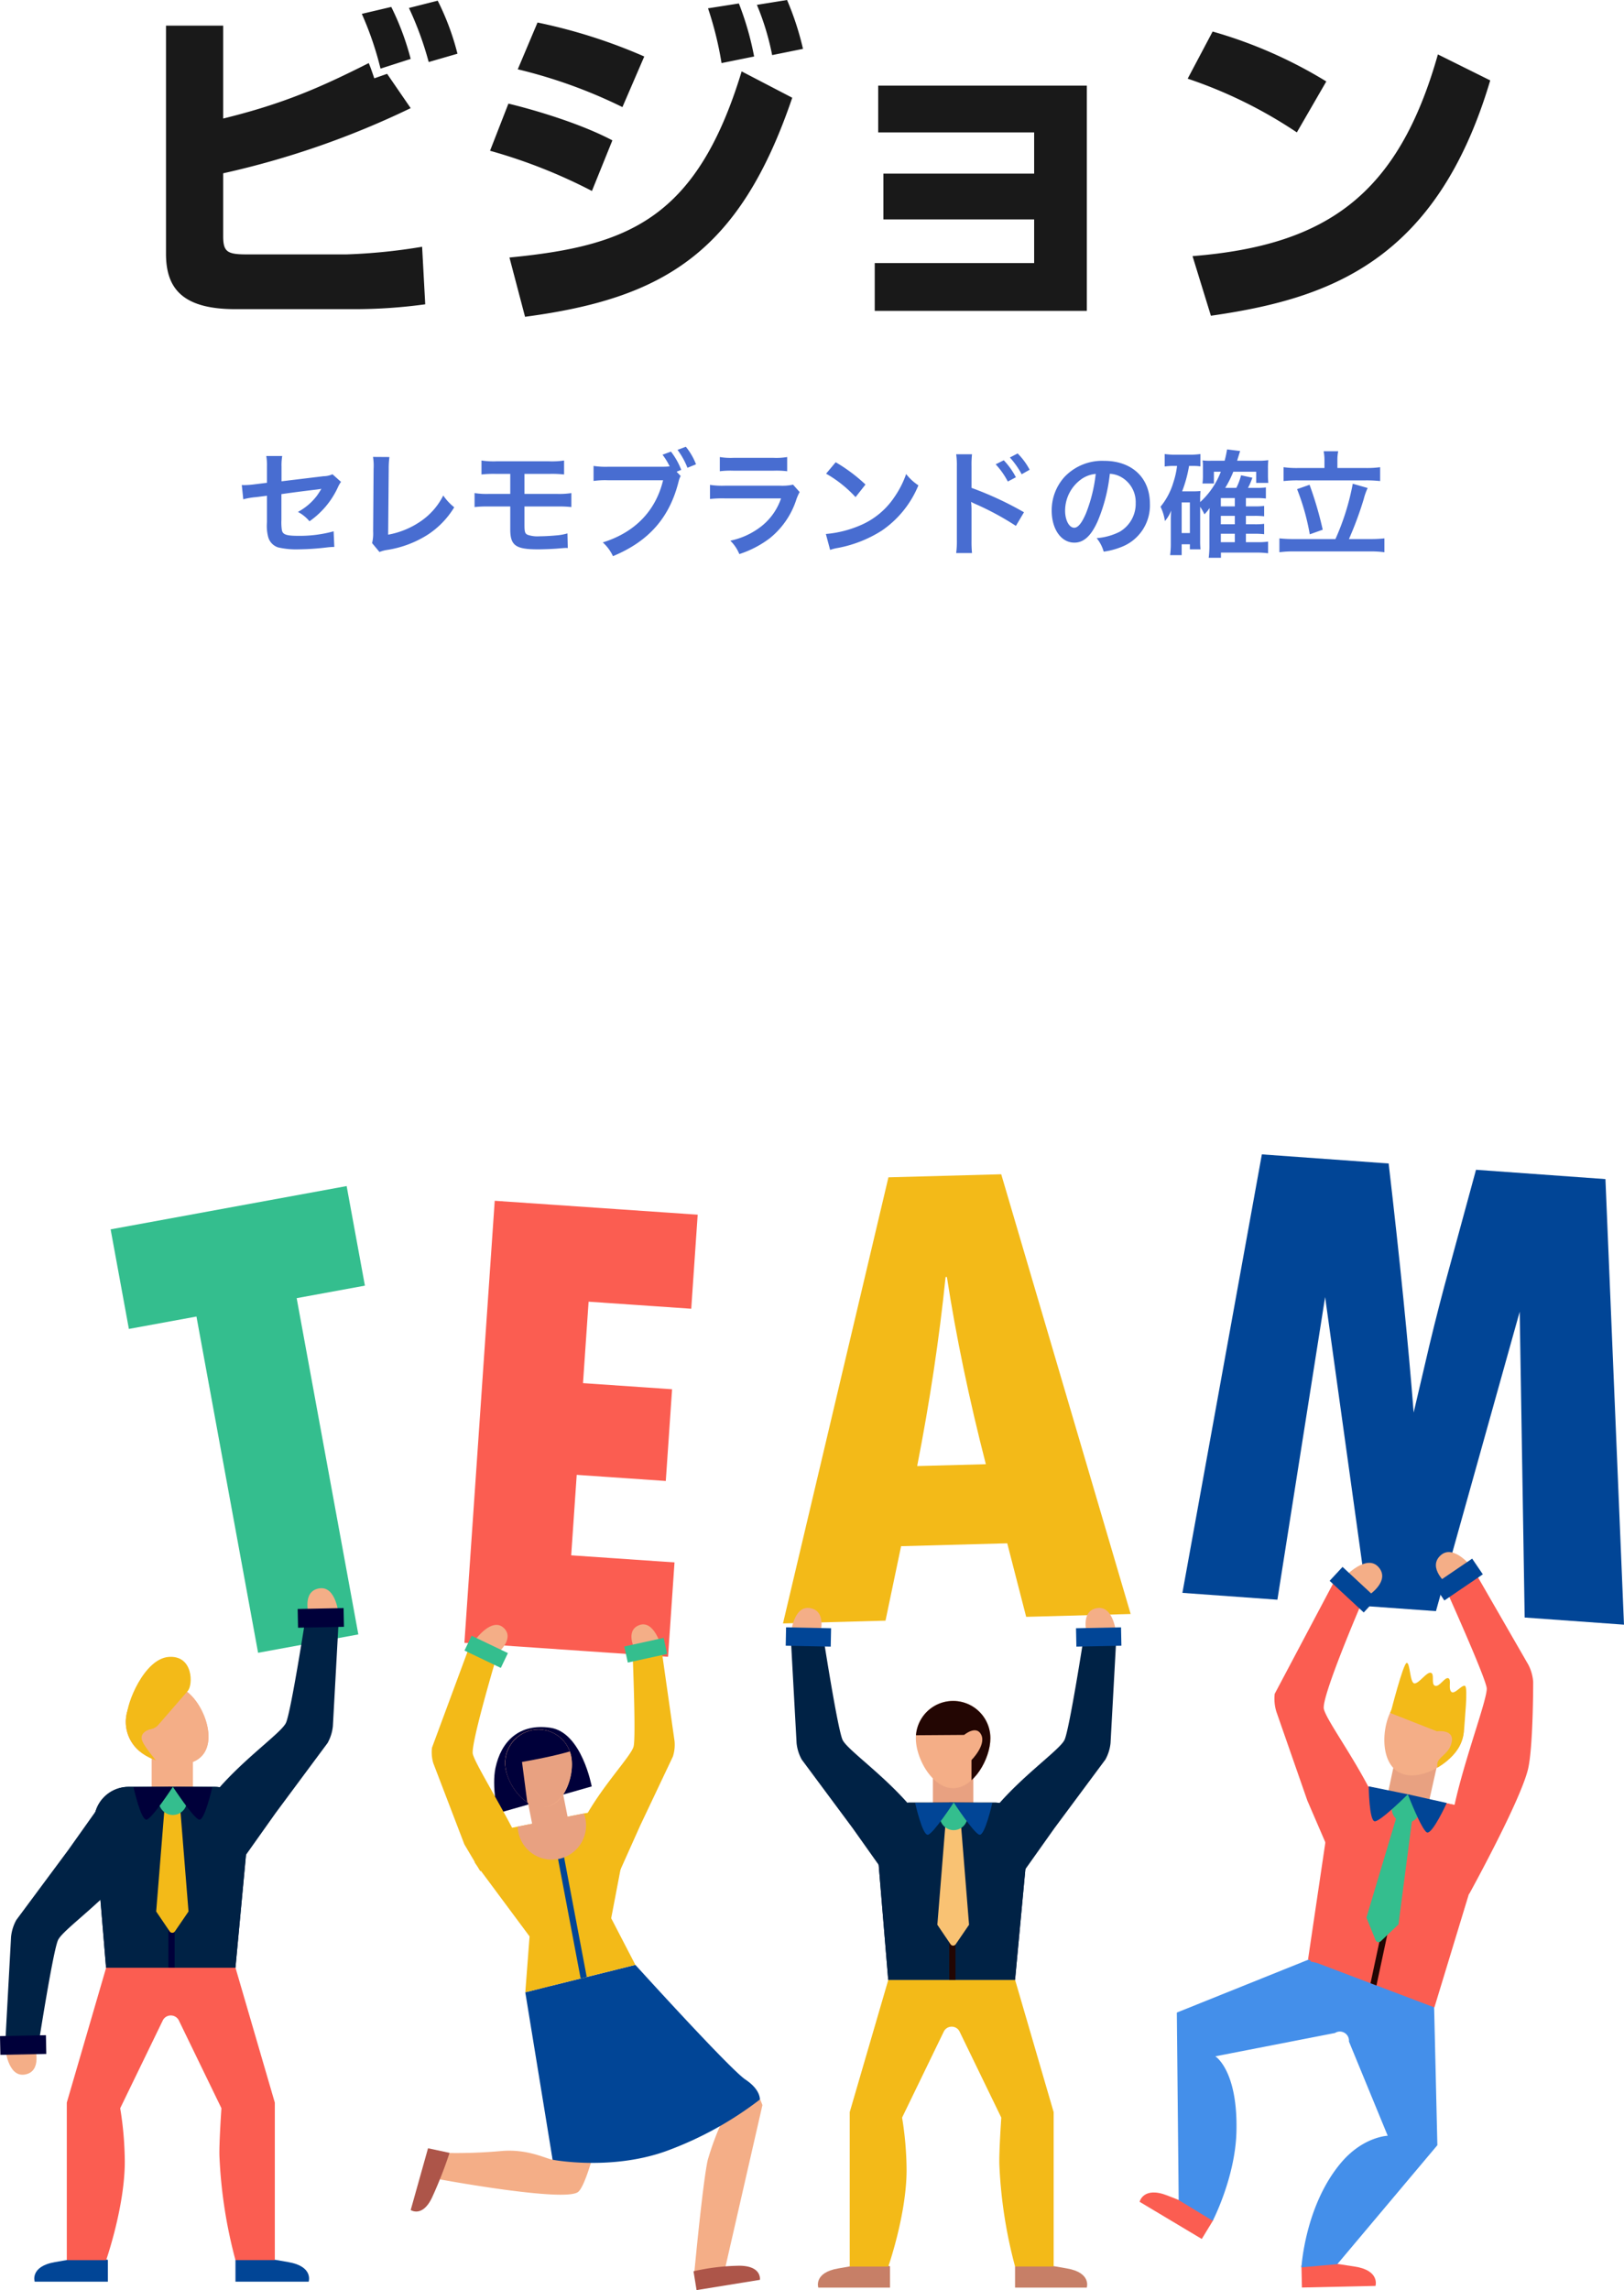 <svg height="396.45" viewBox="0 0 281.158 396.45" width="281.158" xmlns="http://www.w3.org/2000/svg" xmlns:xlink="http://www.w3.org/1999/xlink"><clipPath id="a"><path d="m0 0h281.158v196.61h-281.158z"/></clipPath><clipPath id="b"><path d="m68.79 68.956-12.766 2.533c-3.031.6-7.181 3.1-6.3 6.063l9.452 12.729-.738 9.672 19.055-4.747-4.188-8.074 2.706-14.123c-.3-2.625-3.2-4.175-5.926-4.176a6.708 6.708 0 0 0 -1.3.124" transform="translate(-49.604 -68.832)"/></clipPath><clipPath id="c"><path d="m57.474 60.264a5.822 5.822 0 0 0 -4.539 6.785c.568 3.272 3.958 7.325 7.169 6.469 3.079-.823 4.777-5.59 4.155-8.717a5.76 5.76 0 0 0 -6.785-4.537" transform="translate(-52.844 -60.151)"/></clipPath><clipPath id="d"><path d="m15.825 66.146a5.988 5.988 0 0 0 -5.968 6.484l2.057 24.819h22.406l2.31-24.758a5.987 5.987 0 0 0 -5.961-6.545z" transform="translate(-9.836 -66.146)"/></clipPath><clipPath id="e"><path d="m14.768 57.647a6.586 6.586 0 0 0 .659 9.289c2.746 2.384 8.6 3.559 10.983.813s.394-8.377-2.352-10.761a6.586 6.586 0 0 0 -9.289.659" transform="translate(-13.157 -55.378)"/></clipPath><clipPath id="f"><path d="m97.539 67.792a5.871 5.871 0 0 0 -5.851 6.356l2.018 24.327h21.962l2.264-24.268a5.871 5.871 0 0 0 -5.845-6.416z" transform="translate(-91.668 -67.792)"/></clipPath><clipPath id="g"><path d="m95.79 63.614c0 3.564 2.888 8.654 6.454 8.654s6.452-5.09 6.452-8.654a6.453 6.453 0 1 0 -12.906 0" transform="translate(-95.79 -57.16)"/></clipPath><clipPath id="h"><path d="m140.465 71.4-3.656 24.68 21.878 8.286 8.29-27.254a6.066 6.066 0 0 0 -4.525-7.742l-14.705-3.133a6.06 6.06 0 0 0 -7.28 5.163" transform="translate(-136.809 -66.1)"/></clipPath><clipPath id="i"><path d="m146.291 59.057c-1.98 3.105-2.284 9.147.823 11.125s8.452-.857 10.428-3.964a6.668 6.668 0 1 0 -11.251-7.161" transform="translate(-144.79 -55.967)"/></clipPath><path d="m-111.84-47.4v39.48c0 5.82 2.64 9.6 12 9.6h20.94a90.15 90.15 0 0 0 11.94-.84l-.54-9.96a98.591 98.591 0 0 1 -13.08 1.32h-17.34c-3.36 0-4.02-.48-4.02-3.18v-10.86a148.7 148.7 0 0 0 32.46-11.28l-4.08-5.94-2.22.78c-.6-1.74-.66-1.92-.96-2.64-8.34 4.2-14.7 7.02-25.2 9.6v-16.08zm42.36 5.76a46.244 46.244 0 0 0 -3.36-9l-5.1 1.2a56.181 56.181 0 0 1 3.24 9.48zm8.1-.9a44.484 44.484 0 0 0 -3.42-9.18l-4.98 1.26a56.732 56.732 0 0 1 3.42 9.36zm32.34.48a93.193 93.193 0 0 0 -18.48-5.88l-3.42 8.1a86.406 86.406 0 0 1 18.12 6.54zm19.02 0a51.745 51.745 0 0 0 -2.64-9.18l-5.34.84a59.934 59.934 0 0 1 2.34 9.48zm8.46-1.32a49.792 49.792 0 0 0 -2.76-8.46l-5.22.84a44.55 44.55 0 0 1 2.64 8.7zm-33 15.84c-6.24-3.3-15.18-5.7-18-6.36l-3.18 8.16a92.016 92.016 0 0 1 17.64 6.96zm-15.12 30.54c24-3.18 37.14-11.1 46.26-37.92l-8.76-4.56c-7.8 25.68-19.8 30.24-40.2 32.22zm61.14-40.02v8.1h27v7.14h-26.1v7.92h26.1v7.56h-27.6v8.28h36.72v-39zm77.58-.72a79.169 79.169 0 0 0 -19.68-8.64l-4.32 8.16a79.1 79.1 0 0 1 18.9 9.3zm-19.98 40.56c20.52-2.94 39.06-9.42 48.36-40.74l-9.06-4.5c-6.84 24.18-19.14 33.06-42.48 34.92z" fill="#191919" transform="translate(140.579 51.84)"/><path d="m-83.02-12.74a3.749 3.749 0 0 1 -1.54.34l-7.28.88v-2.52a9.733 9.733 0 0 1 .12-1.86h-2.76a9.94 9.94 0 0 1 .12 1.9v2.74l-2.12.26a15.783 15.783 0 0 1 -1.76.14c-.1 0-.26 0-.48-.02l.26 2.48a11.7 11.7 0 0 1 2.22-.38l1.88-.24v4.58a7.67 7.67 0 0 0 .2 2.52 2.615 2.615 0 0 0 1.72 1.84 13.8 13.8 0 0 0 3.56.34 44.555 44.555 0 0 0 4.96-.34 12.093 12.093 0 0 1 1.22-.08l-.12-2.7a22.146 22.146 0 0 1 -6.14.78c-2.04 0-2.68-.22-2.82-1a8.937 8.937 0 0 1 -.08-1.72v-4.5c2.08-.3 4.14-.56 6.16-.8.3-.04.44-.06.76-.12-.36.6-.48.78-.76 1.18a10.1 10.1 0 0 1 -3.3 2.82 6.615 6.615 0 0 1 2 1.62 14.583 14.583 0 0 0 4.9-5.84 4.936 4.936 0 0 1 .56-.98zm7.02-3a9.729 9.729 0 0 1 .1 2.06l-.08 10.8a7.053 7.053 0 0 1 -.18 2.06l1.28 1.54a5.73 5.73 0 0 1 1.2-.34 18.232 18.232 0 0 0 7.28-2.74 14.91 14.91 0 0 0 4.46-4.66 9.4 9.4 0 0 1 -1.9-2.04 11.819 11.819 0 0 1 -4.08 4.58 14.385 14.385 0 0 1 -5.46 2.2l.1-11.42a15.477 15.477 0 0 1 .12-2.02zm23.76 8.58v3.94c0 2.82.92 3.48 4.82 3.48.96 0 2.3-.06 3.18-.12 1.44-.12 1.44-.12 1.62-.12a2.312 2.312 0 0 1 .34.02l-.06-2.54a9.272 9.272 0 0 1 -1.86.34c-1.04.1-2.26.16-2.98.16a5.2 5.2 0 0 1 -2.06-.26c-.44-.2-.54-.5-.54-1.7v-3.2h5.6a19.817 19.817 0 0 1 2.52.1v-2.42a13.831 13.831 0 0 1 -2.56.14h-5.56v-3.46h4.3a18.82 18.82 0 0 1 2.56.1v-2.42a13.813 13.813 0 0 1 -2.6.14h-9.12a13.7 13.7 0 0 1 -2.58-.14v2.42a18.656 18.656 0 0 1 2.54-.1h2.44v3.46h-3.62a13.7 13.7 0 0 1 -2.56-.14v2.42a19.817 19.817 0 0 1 2.52-.1zm28.8-6.02.8-.32a12.361 12.361 0 0 0 -1.78-3.16l-1.46.54a11.452 11.452 0 0 1 1.24 2.02 12.409 12.409 0 0 1 -1.44.06h-9.18a13.7 13.7 0 0 1 -2.56-.14v2.6a14.409 14.409 0 0 1 2.52-.12h9.52c-1.28 5.32-4.9 9.04-10.44 10.76a7.36 7.36 0 0 1 1.76 2.38c6.22-2.58 9.82-6.68 11.38-12.98a3.858 3.858 0 0 1 .34-.9zm3.36-1.28a11.133 11.133 0 0 0 -1.76-3.04l-1.44.54a13.528 13.528 0 0 1 1.72 3.1zm4.12 1.2a15.38 15.38 0 0 1 2.3-.1h7.06a15.38 15.38 0 0 1 2.3.1v-2.46a11.38 11.38 0 0 1 -2.34.14h-6.98a11.38 11.38 0 0 1 -2.34-.14zm12.68 2.32a8.748 8.748 0 0 1 -2.26.18h-9.52a14.2 14.2 0 0 1 -2.6-.14v2.44a20.346 20.346 0 0 1 2.56-.1h9.74a10.406 10.406 0 0 1 -3.22 4.68 12.988 12.988 0 0 1 -5.56 2.64 6.969 6.969 0 0 1 1.56 2.32 17.8 17.8 0 0 0 5.24-2.72 14.142 14.142 0 0 0 4.64-6.76 9.017 9.017 0 0 1 .56-1.26zm5.72-1.9a21 21 0 0 1 5.1 4.06l1.72-2.18a28.326 28.326 0 0 0 -5.16-3.86zm.7 13.2a7.08 7.08 0 0 1 1.32-.34 21.6 21.6 0 0 0 7.62-3 17.553 17.553 0 0 0 6.34-7.84 8.624 8.624 0 0 1 -2.12-1.96 16.7 16.7 0 0 1 -2.04 4 13.362 13.362 0 0 1 -5.94 4.9 19.057 19.057 0 0 1 -5.92 1.48zm24.56.54a20.518 20.518 0 0 1 -.08-2.22v-5.28a11.425 11.425 0 0 0 -.08-1.36 6.462 6.462 0 0 0 .68.34 48.571 48.571 0 0 1 7.08 3.82l1.4-2.36a58.173 58.173 0 0 0 -9.08-4.22v-3.72a16.573 16.573 0 0 1 .08-2.1h-2.74a13.108 13.108 0 0 1 .12 2.04v12.82a14.586 14.586 0 0 1 -.12 2.24zm4.1-15.36a13.5 13.5 0 0 1 2.1 2.98l1.4-.74a12.961 12.961 0 0 0 -2.1-2.94zm5.88.94a11.566 11.566 0 0 0 -2.08-2.82l-1.34.7a14.736 14.736 0 0 1 2.04 2.9zm13.88.7a4.371 4.371 0 0 1 2.02.6 4.955 4.955 0 0 1 2.46 4.44 5.6 5.6 0 0 1 -2.78 5 10.629 10.629 0 0 1 -3.98 1.1 6.38 6.38 0 0 1 1.22 2.34 13.076 13.076 0 0 0 3.14-.84 7.7 7.7 0 0 0 4.86-7.46c0-4.5-3.12-7.42-7.92-7.42a8.978 8.978 0 0 0 -6.88 2.8 8.591 8.591 0 0 0 -2.2 5.82c0 3.22 1.64 5.54 3.92 5.54 1.64 0 2.92-1.18 4.06-3.76a28.934 28.934 0 0 0 2.08-8.16zm-2.44.02a26.358 26.358 0 0 1 -1.66 6.76c-.72 1.72-1.4 2.56-2.06 2.56-.88 0-1.58-1.3-1.58-2.94a6.7 6.7 0 0 1 2.72-5.4 5.091 5.091 0 0 1 2.58-.98zm18.08 5.7a8.286 8.286 0 0 1 .74 1.3 7.033 7.033 0 0 0 .9-1.1c0 .14-.02.6-.04 1.38v5a16.493 16.493 0 0 1 -.12 2.24h2.12v-.9h6.24a15.227 15.227 0 0 1 1.92.12v-2.02a11.413 11.413 0 0 1 -1.88.1h-1.96v-1.46h1.5a13.557 13.557 0 0 1 1.66.08v-1.8a11.409 11.409 0 0 1 -1.68.08h-1.48v-1.46h1.5a13.985 13.985 0 0 1 1.66.08v-1.8a11.235 11.235 0 0 1 -1.68.08h-1.48v-1.44h1.86a13.823 13.823 0 0 1 1.6.08v-1.92a11.445 11.445 0 0 1 -1.66.08h-1.44a11.556 11.556 0 0 0 .76-1.76l-1.96-.42a10.308 10.308 0 0 1 -.82 2.18h-1.92a18.262 18.262 0 0 0 1.4-2.8h3.96v1.94h2.1a12.1 12.1 0 0 1 -.06-1.3v-1.16a13.221 13.221 0 0 1 .06-1.48 11.14 11.14 0 0 1 -1.76.1h-3.64c.3-.98.48-1.54.52-1.68l-2.26-.28c-.12.68-.2 1.12-.42 1.96h-2.36a8.813 8.813 0 0 1 -1.46-.06 6.56 6.56 0 0 1 .06 1v1.7a9.077 9.077 0 0 1 -.08 1.3h1.98v-2.04h1.2a13.686 13.686 0 0 1 -3.58 5.26v-.44c0-.6.02-1.06.06-1.48a10.8 10.8 0 0 1 -1.22.06h-1.96a22.627 22.627 0 0 0 1.2-4.4h.78a7.8 7.8 0 0 1 1.18.08v-2.14a13.109 13.109 0 0 1 -1.92.12h-2.34a13.3 13.3 0 0 1 -1.92-.12v2.16a10.8 10.8 0 0 1 1.7-.1h.44a14.342 14.342 0 0 1 -.64 2.86 11.95 11.95 0 0 1 -2.22 4.2 8.441 8.441 0 0 1 .76 2.48 6.089 6.089 0 0 0 1.08-1.82c-.04.54-.06 1.14-.06 1.54v4.12a15.242 15.242 0 0 1 -.12 2.06h2v-1.88h1.42v.88h1.84a13.486 13.486 0 0 1 -.06-1.54zm3.58-.08v-1.44h2.42v1.44zm0 1.64h2.42v1.46h-2.42zm0 3.1h2.42v1.46h-2.42zm-6.78-5.42h1.42v5.3h-1.42zm24.72-5.96h-4.56a16.481 16.481 0 0 1 -2.52-.14v2.4a21.639 21.639 0 0 1 2.52-.12h11.62a22.537 22.537 0 0 1 2.58.12v-2.4a17.549 17.549 0 0 1 -2.58.14h-4.82v-1.36a7.472 7.472 0 0 1 .14-1.54h-2.52a8.084 8.084 0 0 1 .14 1.56zm-5.2 12.3a22.923 22.923 0 0 1 -2.6-.12v2.4a18.4 18.4 0 0 1 2.6-.14h13.04a17.853 17.853 0 0 1 2.54.14v-2.4a22.26 22.26 0 0 1 -2.54.12h-3.6a60.465 60.465 0 0 0 2.56-6.92 10.667 10.667 0 0 1 .68-1.92l-2.58-.74a42.133 42.133 0 0 1 -3 9.58zm.46-8.64a40.2 40.2 0 0 1 2.2 7.82l2.24-.8a61.758 61.758 0 0 0 -2.28-7.78z" fill="#486dd1" transform="translate(140.579 94.84)"/><g transform="translate(0 199.84)"><path d="m11.57 10.808 40.86-7.493 3.162 17.236-11.814 2.167 10.677 58.211-17.355 3.181-10.67-58.21-11.7 2.145z" fill="#34be8e" transform="translate(7.582 2.172)"/><path d="m53.822 4.852 35.138 2.41-1.116 16.28-17.771-1.219-.967 14.1 15.42 1.058-1.088 15.879-15.421-1.06-.955 13.931 17.885 1.227-1.12 16.337-35.254-2.418z" fill="#fb5d51" transform="translate(31.828 3.179)"/><g clip-path="url(#a)"><path d="m142.087 78.206-18.092.49-3.277-12.729-18.378.5-2.7 12.891-17.748.482 18.256-77.23 19.529-.53zm-25.074-25.933q-4.37-17.008-6.742-32.407h-.228q-1.636 15.967-4.918 32.725z" fill="#f3ba18" transform="translate(53.663 1.363)"/><path d="m137.425 0 21.95 1.579q2.917 25.095 4.33 43.111l2.744-11.726q1.644-6.853 3.436-13.348l4.615-16.949 22.407 1.612 3.21 77.134-17.193-1.236-.859-52.944-14.5 51.84-11.747-.846-7.442-53.533-8.261 52.4-16.447-1.184z" fill="#014596" transform="translate(81.037)"/><path d="m68.572 70.169s-1.71-9.361-7.162-10.155-8.535 2.408-9.5 6.962c-.662 3.123.353 7.849.353 7.849z" fill="#00003a" transform="translate(33.868 39.246)"/><path d="m98.634 103.723-17.481-12.972-10.761 3.29-6.355-7.925c-1.281 2.483-1.015 9.445-1.124 9.95l2.61 21.545c-1.172-.187-4.241-1.861-8.712-1.521a87.873 87.873 0 0 1 -10.145.339l-.659 4.585s21.687 4.014 23.942 2.168c1.95-1.6 5.05-16.083 5.923-20.26.233-1.112 1.9-1.172 2.314-.869l17.465 7.263a48.628 48.628 0 0 0 -3.276 8.372c-.867 3.908-2.341 19.7-2.341 19.7l5.236-.454 6.578-28.773a9.369 9.369 0 0 0 -3.215-4.436" fill="#f4ae87" transform="translate(30.147 56.429)"/><path d="m72.536 117.189.528 3.259 10.964-1.776s.391-2.405-3.517-2.44a37.376 37.376 0 0 0 -7.975.957" fill="#ad5549" transform="translate(47.53 76.162)"/><path d="m49.68 104.74-3.723-.795-3 10.691s2.018 1.367 3.695-2.163a73.9 73.9 0 0 0 3.031-7.733" fill="#ad5549" transform="translate(28.147 68.111)"/><path d="m53.554 90.162c4.818-2.864 10.718 3.4 7.248-4.039-2.918-6.254-8.155-14.51-8.539-16.268s4.12-16.836 4.12-16.836l-4.893-1.238-6.29 16.99a6.657 6.657 0 0 0 .215 2.668l5.385 14.071z" fill="#f3ba18" transform="translate(29.592 33.93)"/><path d="m66.722 53.71s-1.9-3.435.652-4.418 3.789 3.585 3.789 3.585z" fill="#f4ae87" transform="translate(43.276 32.208)"/><path d="m67.195 92.091c-4.742-2.991-9.509-2.491-5.843-9.837 3.08-6.174 8.566-11.7 8.995-13.449s-.182-16.294-.182-16.294l4.924-1.111 2.346 16.5a6.655 6.655 0 0 1 -.288 2.66l-5.665 11.959z" fill="#f3ba18" transform="translate(39.349 33.682)"/><path d="m0 0h6.97v2.845h-6.97z" fill="#34be8e" transform="matrix(.977 -.214 .214 .977 108.08 85.193)"/><path d="m74 84.766-19.059 4.746 4.729 28.988s9.956 1.907 19.448-1.422a60.617 60.617 0 0 0 16.432-9s.184-1.675-2.5-3.461-19.05-19.851-19.05-19.851" fill="#014596" transform="translate(36.001 55.544)"/><path d="m68.79 68.956-12.764 2.533c-3.034.6-7.182 3.1-6.3 6.063l9.452 12.729-.738 9.672 19.055-4.747-4.186-8.074 2.7-14.123c-.348-3.051-4.209-4.65-7.222-4.052" fill="#f3ba18" transform="translate(32.504 45.103)"/></g><g clip-path="url(#b)" transform="translate(82.108 113.935)"><path d="m0 0h1.084v30.612h-1.084z" fill="#014596" transform="matrix(.983 -.186 .186 .983 13.758 4.107)"/><path d="m54.17 73.109a5.923 5.923 0 1 0 5.313-6.475 5.922 5.922 0 0 0 -5.313 6.475" fill="#e8a181" transform="translate(-46.631 -70.292)"/></g><g clip-path="url(#a)"><path d="m0 0h6.258v6.543h-6.258z" fill="#e8a181" transform="matrix(.981 -.195 .195 .981 91.311 111.773)"/><path d="m64.267 64.8c.621 3.127-1.028 8.1-4.155 8.715s-6.548-3.34-7.169-6.467a5.772 5.772 0 1 1 11.324-2.248" fill="#f4ae87" transform="translate(34.619 39.414)"/><path d="m64.259 64.8c.621 3.127-1.076 7.894-4.155 8.715-3.213.857-6.6-3.195-7.169-6.467a5.772 5.772 0 1 1 11.324-2.248" fill="#e8a181" transform="translate(34.627 39.414)"/></g><g clip-path="url(#c)" transform="translate(87.471 99.566)"><path d="m58.694 75.626-1.159-8.859s11.979-2 12.582-3.888c.475-1.49-10.693-4.691-12.143-4.209s-7.858 6.2-7.859 7.649 5.012 5.774 5.012 5.774z" fill="#00003a" transform="translate(-54.633 -61.154)"/></g><g clip-path="url(#a)"><path d="m53.6 54.064s3-2.524.978-4.358-4.823 1.986-4.823 1.986z" fill="#f4ae87" transform="translate(32.602 32.244)"/><path d="m0 0h2.845v6.97h-2.845z" fill="#34be8e" transform="matrix(.431 -.902 .902 .431 80.419 85.896)"/><path d="m0 0h7.139v7.464h-7.139z" fill="#f4ae87" transform="translate(26.256 103.742)"/><path d="m24.628 115.922v3.766h12.672s.879-2.635-3.516-3.39-6.4-1.129-6.4-1.129z" fill="#014596" transform="translate(16.138 75.466)"/><path d="m16.326 115.922v3.766h-12.668s-.879-2.635 3.516-3.39 6.4-1.129 6.4-1.129z" fill="#014596" transform="translate(2.35 75.466)"/><path d="m32.452 50.206s-1.359-4.264 1.712-4.8 3.436 4.855 3.436 4.855z" fill="#f4ae87" transform="translate(21.068 29.73)"/><path d="m13.8 85.057h22.388l6.812 23.362v27.269h-6.812a82.736 82.736 0 0 1 -2.774-18.009c-.076-2.223.343-8.286.343-8.286l-7.368-15.193a1.538 1.538 0 0 0 -1.384-.867h-.02a1.534 1.534 0 0 0 -1.385.867l-7.368 15.194a58.775 58.775 0 0 1 .793 9.26c0 7.788-3.228 17.036-3.228 17.036h-6.811v-27.271z" fill="#fb5d51" transform="translate(4.578 55.735)"/><path d="m15.825 66.146h14.844a5.989 5.989 0 0 1 5.962 6.545l-2.311 24.758h-22.405l-2.058-24.819a5.988 5.988 0 0 1 5.967-6.484" fill="#002245" transform="translate(6.445 43.343)"/><path d="m27.353 92.1c-4.641-4.4-10.087-4.9-4.353-12.3 4.818-6.224 12.181-11.191 13.05-13.05s3.413-18.271 3.413-18.271l5.755-.147-1.041 18.981a7.567 7.567 0 0 1 -.912 2.913l-8.99 12.113z" fill="#002245" transform="translate(13.454 31.666)"/><path d="m0 0h7.95v3.244h-7.95z" fill="#00003a" transform="matrix(1 -.02 .02 1 51.534 78.7)"/><path d="m5.68 93.355s1.361 4.264-1.71 4.8-3.441-4.855-3.441-4.855z" fill="#f4ae87" transform="translate(.347 61.136)"/><path d="m18.393 66.856c4.641 4.4 10.089 4.9 4.353 12.3-4.818 6.227-12.182 11.195-13.046 13.054s-3.413 18.272-3.413 18.272l-5.755.146 1.036-18.988a7.624 7.624 0 0 1 .912-2.913l8.991-12.113z" fill="#002245" transform="translate(.346 43.808)"/><path d="m0 0h7.95v3.245h-7.95z" fill="#00003a" transform="matrix(1 -.02 .02 1 0 152.641)"/><path d="m15.825 66.146h14.844a5.989 5.989 0 0 1 5.962 6.545l-2.311 24.758h-22.405l-2.058-24.819a5.988 5.988 0 0 1 5.967-6.484" fill="#002245" transform="translate(6.445 43.343)"/></g><g clip-path="url(#d)" transform="translate(16.282 109.489)"><path d="m0 0h1.083v36.777h-1.083z" fill="#00003a" transform="translate(12.869 -2.001)"/></g><g clip-path="url(#a)"><path d="m17.958 67.028h2.352l1.622 20.118-2.357 3.446a.547.547 0 0 1 -.905 0l-2.334-3.445z" fill="#f3ba18" transform="translate(10.704 43.921)"/><path d="m16.606 68.578a2.441 2.441 0 1 0 2.44-2.44 2.44 2.44 0 0 0 -2.44 2.44" fill="#34be8e" transform="translate(10.881 43.338)"/><path d="m18.08 66.138s3.575 5.476 4.55 5.692 2.27-5.624 2.27-5.624z" fill="#00003a" transform="translate(11.847 43.338)"/><path d="m20.784 66.138s-3.577 5.476-4.55 5.692-2.271-5.625-2.271-5.625z" fill="#00003a" transform="translate(9.149 43.338)"/><g fill="#f4ae87"><path d="m24.057 56.99c2.743 2.383 4.735 8.01 2.353 10.759s-8.238 1.571-10.984-.813a6.584 6.584 0 0 1 8.631-9.946" transform="translate(8.622 36.287)"/><path d="m24.057 56.99c2.743 2.383 4.735 8.01 2.353 10.759s-8.238 1.571-10.984-.813a6.584 6.584 0 0 1 8.631-9.946" transform="translate(8.622 36.287)"/></g></g><g clip-path="url(#e)" transform="translate(21.778 91.665)"><path d="m22.6 71.985s-4.39-4.711-5.211-6.57 1.985-2.288 1.985-2.288l-.735-2.784s1.131-2.458.106-3.918-4.636-1.589-5.606-.141-2.743 11.084-1.73 12.391 8.554 1.695 8.554 1.695z" fill="#f3ba18" transform="translate(-14.502 -55.454)"/></g><g clip-path="url(#a)"><path d="m18.681 64.361 5.146-5.931c.891-1.026.955-6.171-3.306-5.868s-7.392 8.169-7.242 10.3 4.016 3.1 5.4 1.5" fill="#f3ba18" transform="translate(8.699 34.434)"/><path d="m0 0h6.997v7.315h-6.997z" fill="#e8a181" transform="translate(161.512 107.708)"/><path d="m106.167 116.582v3.691h12.416s.861-2.584-3.446-3.322-6.275-1.107-6.275-1.107z" fill="#c77f67" transform="translate(69.567 75.908)"/><path d="m98.03 116.582v3.691h-12.416s-.861-2.584 3.446-3.322 6.275-1.107 6.275-1.107z" fill="#c77f67" transform="translate(56.054 75.908)"/><path d="m113.835 52.169s-1.333-4.18 1.677-4.7 3.375 4.759 3.375 4.759z" fill="#f4ae87" transform="translate(74.399 31.078)"/><path d="m95.555 86.328h21.945l6.677 22.9v26.729h-6.677a81.011 81.011 0 0 1 -2.721-17.652c-.074-2.18.336-8.122.336-8.122l-7.222-14.894a1.505 1.505 0 0 0 -1.356-.849h-.02a1.51 1.51 0 0 0 -1.357.849l-7.22 14.894a57.538 57.538 0 0 1 .778 9.076c0 7.634-3.163 16.7-3.163 16.7h-6.681v-26.732z" fill="#f3ba18" transform="translate(58.236 56.567)"/><path d="m97.538 67.792h14.55a5.869 5.869 0 0 1 5.845 6.414l-2.264 24.268h-21.963l-2.018-24.327a5.87 5.87 0 0 1 5.85-6.355" fill="#002245" transform="translate(60.066 44.422)"/><path d="m108.837 93.228c-4.549-4.312-9.887-4.8-4.267-12.06 4.722-6.1 11.941-10.969 12.792-12.792s3.345-17.908 3.345-17.908l5.641-.142-1.02 18.608a7.456 7.456 0 0 1 -.894 2.857l-8.813 11.873z" fill="#002245" transform="translate(66.937 32.976)"/><path d="m0 0h7.793v3.18h-7.793z" fill="#014596" transform="matrix(1 -.02 .02 1 186.288 82.035)"/><path d="m87.748 52.169s1.332-4.18-1.677-4.7-3.371 4.754-3.371 4.754z" fill="#f4ae87" transform="translate(54.188 31.078)"/><path d="m100.207 93.228c4.549-4.312 9.887-4.8 4.269-12.06-4.724-6.1-11.943-10.969-12.794-12.792s-3.345-17.908-3.345-17.908l-5.637-.143 1.021 18.608a7.4 7.4 0 0 0 .892 2.857l8.813 11.873z" fill="#002245" transform="translate(54.188 32.976)"/><path d="m0 0h3.18v7.793h-3.18z" fill="#014596" transform="matrix(.02 -1 1 .02 136.027 85.059)"/><path d="m97.538 67.792h14.55a5.869 5.869 0 0 1 5.845 6.414l-2.264 24.268h-21.963l-2.018-24.327a5.87 5.87 0 0 1 5.85-6.355" fill="#002245" transform="translate(60.066 44.422)"/></g><g clip-path="url(#f)" transform="translate(151.734 112.214)"><path d="m0 0h1.083v36.047h-1.083z" fill="#230603" transform="translate(12.605 -1.961)"/></g><g clip-path="url(#a)"><path d="m99.63 68.657h2.306l1.591 19.719-2.311 3.378a.538.538 0 0 1 -.889 0l-2.288-3.377z" fill="#f9c273" transform="translate(64.241 44.988)"/><path d="m98.3 70.177a2.392 2.392 0 1 0 2.392-2.392 2.393 2.393 0 0 0 -2.392 2.392" fill="#34be8e" transform="translate(64.414 44.417)"/><path d="m99.749 67.784s3.506 5.368 4.459 5.58 2.226-5.514 2.226-5.514z" fill="#014596" transform="translate(65.362 44.416)"/><path d="m102.4 67.784s-3.506 5.368-4.459 5.58-2.226-5.514-2.226-5.514z" fill="#014596" transform="translate(62.718 44.416)"/><path d="m95.789 63.614c0 3.564 2.89 8.654 6.454 8.654s6.454-5.09 6.454-8.654a6.454 6.454 0 1 0 -12.908 0" fill="#f4ae87" transform="translate(62.767 37.455)"/></g><g clip-path="url(#g)" transform="translate(158.558 94.615)"><path d="m107.16 72.13v-3.5s2.544-2.544 1.7-4.347-2.97 0-2.97 0l-12.747.088s9.991-9.311 11.688-9.1 9.966 5.09 10.284 6.679-4.241 7.422-4.241 7.422z" fill="#230603" transform="translate(-97.526 -58.399)"/></g><g clip-path="url(#a)"><path d="m154.025 63.4-7.531.164-1.576 7.394 7.073 1.506z" fill="#e8a181" transform="translate(94.959 41.547)"/><path d="m136.119 116.534.086 3.812 12.736-.281s.824-2.688-3.612-3.352-6.462-1-6.462-1z" fill="#fb5d51" transform="translate(89.194 75.82)"/><path d="m131.939 113.358-1.983 3.259-10.763-6.432s.627-2.744 4.825-1.083 6.136 2.394 6.136 2.394z" fill="#fb5d51" transform="translate(78.103 71.141)"/><path d="m152.17 47.206s-3.511-2.867-1.2-5.019 5.6 2.216 5.6 2.216z" fill="#f4ae87" transform="translate(98.409 27.254)"/><path d="m146.8 83.993 20.818 8.083.573 24.412-17.326 20.6-6.207.545s.612-10.746 6.889-18.143c3.82-4.5 8.048-4.638 8.048-4.638l-6.715-16.321a1.562 1.562 0 0 0 -.742-1.48l-.017-.01a1.56 1.56 0 0 0 -1.654.022l-20.715 4.037s3.925 2.43 3.652 13.072c-.2 7.886-4.1 15.4-4.1 15.4l-5.9-3.587-.319-32.456z" fill="#448fea" transform="translate(80.656 55.037)"/><path d="m147.565 66.234 14.705 3.133a6.067 6.067 0 0 1 4.525 7.743l-7.517 24.038-22.2-4.731 3.2-25.021a6.066 6.066 0 0 1 7.282-5.163" fill="#fb5d51" transform="translate(89.826 43.312)"/><path d="m155.322 99.663c-6.371-1.167-3.526-6.353-3.365-9.892.362-7.963 6.682-23.723 6.391-25.781s-7.207-17.39-7.207-17.39l4.805-3.306 9.615 16.688a7.659 7.659 0 0 1 .836 2.976s.018 11.552-.93 15.252c-1.477 5.747-10.145 21.456-10.145 21.456" fill="#fb5d51" transform="translate(99.037 28.367)"/><path d="m0 0h8.052v3.287h-8.052z" fill="#014596" transform="matrix(.827 -.562 .562 .827 248.211 74.508)"/><path d="m144.759 48.342s3.8-2.468 1.74-4.858-5.812 1.592-5.812 1.592z" fill="#f4ae87" transform="translate(92.187 27.992)"/><path d="m143.788 93.924c5.527-3.378 11.027-2.723 6.911-11.269-3.46-7.184-8.386-13.7-8.852-15.73s6.422-18.056 6.422-18.056l-4.367-4.5-10.565 19.951a7.684 7.684 0 0 0 .288 3.079l5.366 15.4z" fill="#fb5d51" transform="translate(87.346 29.072)"/><path d="m0 0h3.287v8.053h-3.287z" fill="#014596" transform="matrix(.68 -.733 .733 .68 230.196 73.825)"/><path d="m147.745 66.234 14.705 3.133a6.067 6.067 0 0 1 4.525 7.743l-8.288 27.252-21.879-8.286 3.655-24.68a6.066 6.066 0 0 1 7.281-5.163" fill="#fb5d51" transform="translate(89.646 43.312)"/></g><g clip-path="url(#h)" transform="translate(226.455 109.413)"><path d="m0 0h37.25v1.084h-37.25z" fill="#230603" transform="matrix(.209 -.978 .978 .209 10.401 36.034)"/></g><g clip-path="url(#a)"><path d="m148.774 67.984 2.331.5-2.64 20.274-3.065 2.913a.555.555 0 0 1 -.9-.194l-1.584-3.9z" fill="#34be8e" transform="translate(93.649 44.547)"/><path d="m145.62 68.879a2.472 2.472 0 1 0 2.933-1.9 2.472 2.472 0 0 0 -2.933 1.9" fill="#34be8e" transform="translate(95.383 43.851)"/><path d="m147.246 66.924s2.387 6.179 3.306 6.6 3.438-5.093 3.438-5.093z" fill="#014596" transform="translate(96.485 43.853)"/><path d="m149.931 67.469s-4.7 4.669-5.709 4.678-1.063-6.052-1.063-6.052z" fill="#014596" transform="translate(93.807 43.31)"/><path d="m146.291 59.056c-1.978 3.107-2.283 9.149.824 11.125s8.45-.856 10.428-3.963a6.669 6.669 0 0 0 -11.252-7.162" fill="#f4ae87" transform="translate(94.876 36.673)"/></g><g clip-path="url(#i)" transform="translate(239.666 92.64)"><path d="m157.068 73.158s-.99-2.605-.614-3.479c.437-1.015 2.183-1.592 2.445-3.635s-2.589-1.644-2.589-1.644l-15.2-5.972s8.3-1.832 8.867-3.547 9.053-.051 10.413 1.074 5.865 9.966 5.259 11.529-7.814 4.117-7.814 4.117z" fill="#f3ba18" transform="translate(-147.204 -57.164)"/></g><g clip-path="url(#a)"><path d="m145.475 61.645s2.114-8.321 2.728-8.458.546 3.547 1.364 3.547 2.048-1.978 2.8-1.842 0 1.978.75 2.251 1.672-1.518 2.286-1.313-.035 1.721.511 2.336 1.859-1.278 2.4-1-.084 6.053-.152 7.417-12.688-2.933-12.688-2.933" fill="#f3ba18" transform="translate(95.324 34.849)"/></g></g></svg>